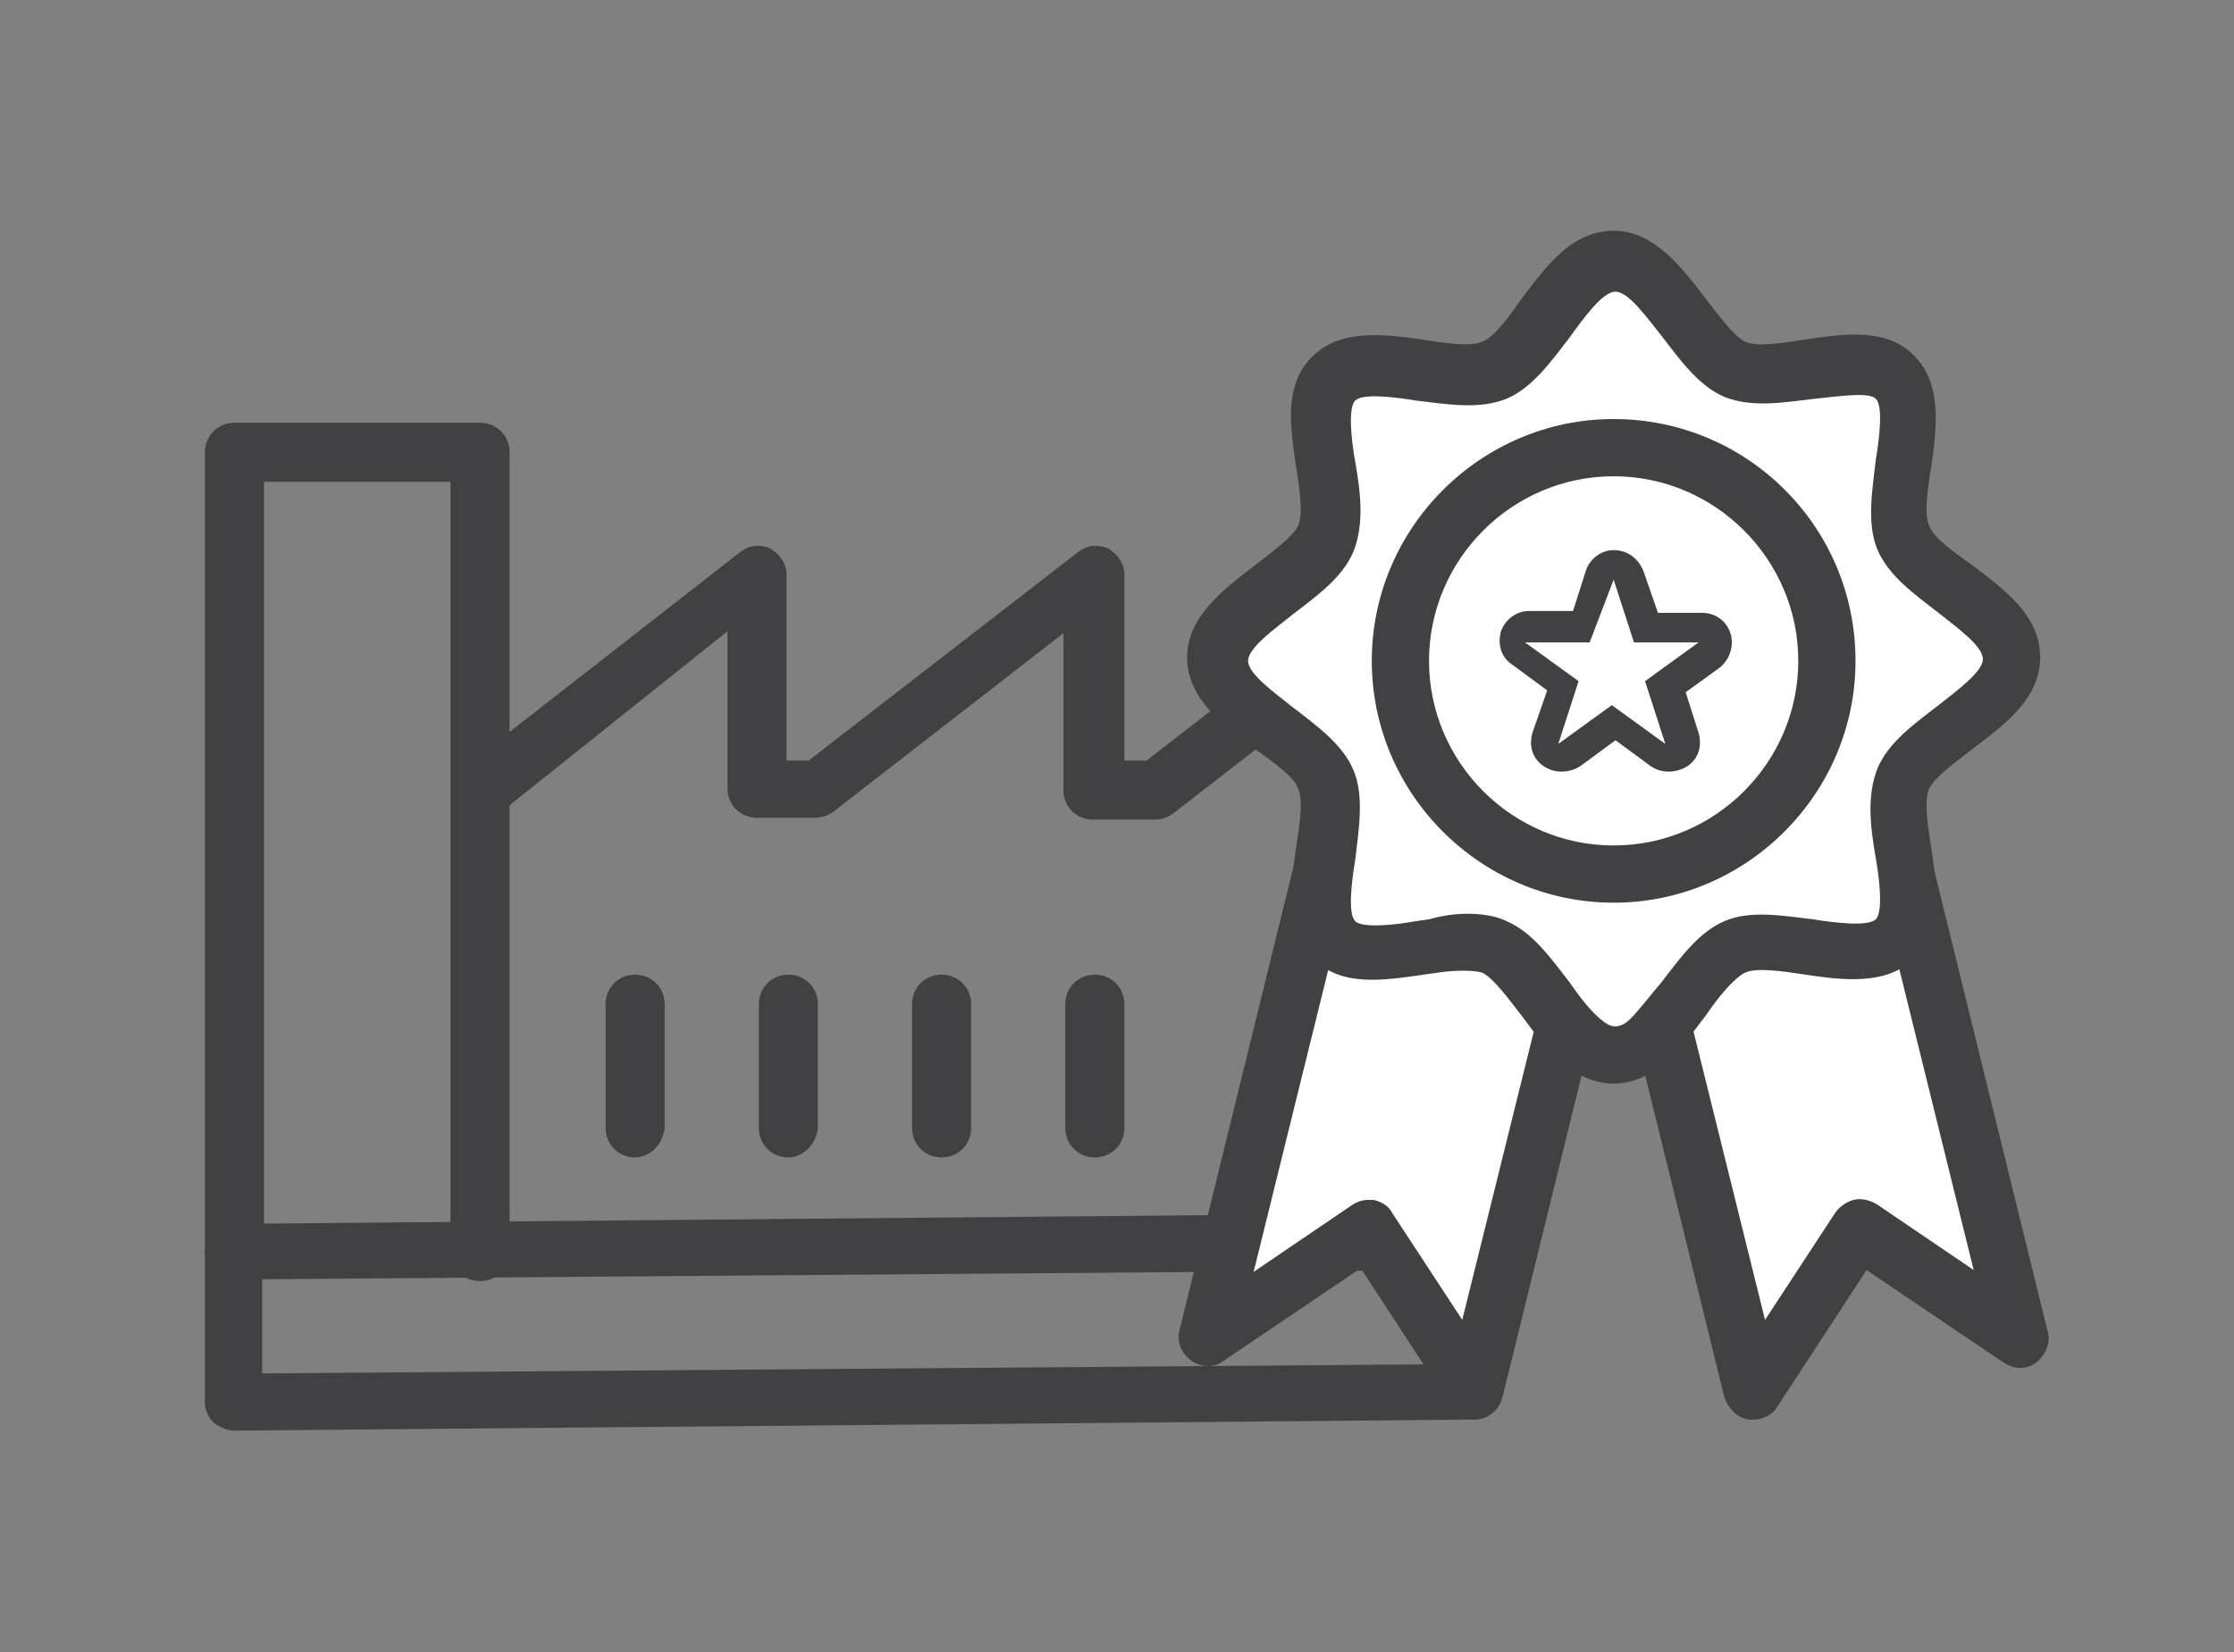 <?xml version="1.0" encoding="utf-8"?>
<!-- Generator: Adobe Illustrator 22.1.0, SVG Export Plug-In . SVG Version: 6.00 Build 0)  -->
<svg version="1.1" id="Layer_1" xmlns="http://www.w3.org/2000/svg" xmlns:xlink="http://www.w3.org/1999/xlink" x="0px" y="0px"
	 viewBox="0 0 121 89.5" style="enable-background:new 0 0 121 89.5;" xml:space="preserve">
<rect x="0" y="0" width="121" height="89.5" fill="#808080" stroke="none"/>
<style type="text/css">
	.st0{fill:#414042;}
	.st1{fill:#FFFFFF;}
</style>
<g>
	<g>
		<path class="st0" d="M12.7,77.5c-0.4,0-0.8-0.2-1.1-0.4c-0.3-0.3-0.5-0.7-0.5-1.1v-8.2c0-0.8,0.7-1.5,1.5-1.5l67.2-0.6
			c0.4,0.1,0.8,0.2,1.1,0.4c0.3,0.3,0.5,0.7,0.5,1.1v8.2c0,0.8-0.7,1.5-1.5,1.5L12.7,77.5C12.7,77.5,12.7,77.5,12.7,77.5z
			 M79.9,75.4L79.9,75.4L79.9,75.4z M14.2,69.3v5.1l64.1-0.5v-5.1L14.2,69.3z"/>
		<path class="st0" d="M26,69.4c-0.9,0-1.6-0.7-1.6-1.6V26.1H14.3v41.7c0,0.9-0.7,1.6-1.6,1.6s-1.6-0.7-1.6-1.6V24.5
			c0-0.9,0.7-1.6,1.6-1.6H26c0.9,0,1.6,0.7,1.6,1.6v43.3C27.6,68.7,26.9,69.4,26,69.4z"/>
		<path class="st0" d="M77.6,69.4c-0.9,0-1.6-0.7-1.6-1.6V34.4l-12.5,9.7c-0.3,0.2-0.6,0.3-1,0.3h-3.3c-0.9,0-1.6-0.7-1.6-1.6v-8.5
			l-12.5,9.7c-0.3,0.2-0.6,0.3-1,0.3H41c-0.9,0-1.6-0.7-1.6-1.6v-8.5L27,44.1c-0.7,0.5-1.7,0.4-2.2-0.3c-0.5-0.7-0.4-1.7,0.3-2.2
			l15-11.7c0.5-0.4,1.1-0.4,1.6-0.2c0.5,0.3,0.9,0.8,0.9,1.4v10.1h1.2l14.6-11.3c0.5-0.4,1.1-0.4,1.6-0.2c0.5,0.3,0.9,0.8,0.9,1.4
			v10.1h1.2l14.6-11.3c0.5-0.4,1.1-0.4,1.6-0.2c0.5,0.3,0.9,0.8,0.9,1.4v36.6C79.2,68.7,78.5,69.4,77.6,69.4z"/>
		<path class="st0" d="M34.4,62.7c-0.9,0-1.6-0.7-1.6-1.6v-6.7c0-0.9,0.7-1.6,1.6-1.6c0.9,0,1.6,0.7,1.6,1.6v6.7
			C35.9,62,35.2,62.7,34.4,62.7z"/>
		<path class="st0" d="M42.7,62.7c-0.9,0-1.6-0.7-1.6-1.6v-6.7c0-0.9,0.7-1.6,1.6-1.6c0.9,0,1.6,0.7,1.6,1.6v6.7
			C44.2,62,43.5,62.7,42.7,62.7z"/>
		<path class="st0" d="M51,62.7c-0.9,0-1.6-0.7-1.6-1.6v-6.7c0-0.9,0.7-1.6,1.6-1.6c0.9,0,1.6,0.7,1.6,1.6v6.7
			C52.6,62,51.9,62.7,51,62.7z"/>
		<path class="st0" d="M59.3,62.7c-0.9,0-1.6-0.7-1.6-1.6v-6.7c0-0.9,0.7-1.6,1.6-1.6c0.9,0,1.6,0.7,1.6,1.6v6.7
			C60.9,62,60.2,62.7,59.3,62.7z"/>
	</g>
	<g>
		<polygon class="st1" points="101.9,42 87.4,44.9 95,75.3 100.7,66.6 109.4,72.5 		"/>
		<path class="st0" d="M95,76.9c-0.1,0-0.2,0-0.3,0c-0.6-0.1-1.1-0.6-1.3-1.2l-7.5-30.5c-0.1-0.4,0-0.9,0.2-1.2
			c0.2-0.4,0.6-0.6,1-0.7l14.5-2.9c0.8-0.2,1.6,0.4,1.8,1.2l7.5,30.5c0.2,0.6-0.1,1.3-0.6,1.7c-0.5,0.4-1.2,0.4-1.8,0l-7.4-5
			l-4.9,7.5C96,76.6,95.5,76.9,95,76.9z M89.3,46.1l6.3,25.4l3.8-5.8c0.2-0.3,0.6-0.6,1-0.7c0.4-0.1,0.8,0,1.2,0.2l5.3,3.6
			l-6.2-25.1L89.3,46.1z"/>
		<polygon class="st1" points="72.9,42 87.4,44.9 79.9,75.3 74.1,66.6 65.4,72.5 		"/>
		<path class="st0" d="M79.9,76.9c-0.5,0-1-0.3-1.3-0.7l-4.9-7.5l-7.4,5c-0.5,0.4-1.2,0.4-1.8,0c-0.5-0.4-0.8-1-0.6-1.7l7.5-30.5
			c0.2-0.8,1-1.3,1.8-1.2l14.5,2.9c0.4,0.1,0.8,0.3,1,0.7c0.2,0.4,0.3,0.8,0.2,1.2l-7.5,30.5c-0.2,0.6-0.6,1.1-1.3,1.2
			C80.1,76.9,80,76.9,79.9,76.9z M74.1,65c0.1,0,0.2,0,0.3,0c0.4,0.1,0.8,0.3,1,0.7l3.8,5.8l6.3-25.4l-11.4-2.3l-6.2,25.1l5.3-3.6
			C73.5,65.1,73.8,65,74.1,65z"/>
		<path class="st1" d="M103,29.3c-1-2.3,1.4-6.9-0.4-8.7c-1.8-1.8-6.4,0.6-8.7-0.4c-2.3-0.9-3.8-5.9-6.4-5.9c-2.6,0-4.2,4.9-6.4,5.9
			c-2.3,1-6.9-1.4-8.7,0.4c-1.8,1.8,0.6,6.4-0.4,8.7c-0.9,2.3-5.9,3.8-5.9,6.4c0,2.6,4.9,4.2,5.9,6.4c1,2.3-1.4,6.9,0.4,8.7
			c1.1,1.1,3.3,0.6,5.4,0.3c1.3-0.2,2.5-0.3,3.3,0.1c1.9,0.8,3.3,4.4,5.3,5.5c0.4,0.2,0.8,0.3,1.2,0.3c0.7,0,1.3-0.3,1.8-0.8
			c1.6-1.4,2.9-4.4,4.6-5c1.1-0.4,2.6-0.2,4.1,0c1.8,0.3,3.6,0.5,4.6-0.4c1.8-1.8-0.6-6.4,0.4-8.7c0.9-2.3,5.9-3.8,5.9-6.4
			C108.8,33.2,103.9,31.6,103,29.3"/>
		<path class="st0" d="M87.4,58.7c-0.7,0-1.3-0.2-1.9-0.5c-1.3-0.7-2.2-2-3.1-3.2c-0.7-0.9-1.5-2-2.1-2.3c-0.6-0.2-1.9-0.1-2.5,0
			l-0.7,0.1c-2.1,0.3-4.5,0.7-6-0.9c-1.5-1.5-1.2-3.9-0.9-6c0.2-1.2,0.4-2.6,0.1-3.2c-0.2-0.6-1.3-1.4-2.3-2.1
			c-1.7-1.3-3.7-2.7-3.7-5c0-2.2,2-3.7,3.7-5c0.9-0.7,2-1.5,2.3-2.1c0.3-0.6,0.1-2-0.1-3.2c-0.3-2.1-0.7-4.5,0.9-6
			c1.5-1.5,3.9-1.2,6-0.9c1.2,0.2,2.6,0.4,3.2,0.1c0.6-0.2,1.4-1.3,2.1-2.3c1.3-1.7,2.7-3.7,5-3.7c2.2,0,3.7,2,5,3.7
			c0.7,0.9,1.5,2,2.1,2.3c0.6,0.3,2,0.1,3.2-0.1c2.1-0.3,4.5-0.7,6,0.9c1.5,1.5,1.2,3.9,0.9,6c-0.2,1.2-0.4,2.6-0.1,3.2
			c0.2,0.6,1.3,1.4,2.3,2.1c1.7,1.3,3.7,2.7,3.7,5c0,2.3-2,3.7-3.7,5c-0.9,0.7-2,1.5-2.3,2.1c-0.3,0.6-0.1,2,0.1,3.2
			c0.3,2.1,0.7,4.5-0.9,6c-1.5,1.5-3.9,1.2-5.9,0.9c-1.3-0.2-2.7-0.4-3.3-0.1C93.9,53,93,54.1,92.4,55c-0.7,0.9-1.3,1.8-2.1,2.5
			C89.3,58.3,88.4,58.7,87.4,58.7z M79.5,49.5c0.7,0,1.5,0.1,2.1,0.4c1.4,0.6,2.4,2,3.4,3.3c0.7,1,1.4,1.9,2.1,2.3
			c0.2,0.1,0.3,0.1,0.4,0.1c0.2,0,0.5-0.1,0.8-0.4c0.5-0.5,1.1-1.3,1.7-2c1-1.3,2-2.7,3.4-3.3c1.4-0.6,3.1-0.3,4.8-0.1
			c1.2,0.2,3,0.4,3.4,0c0.4-0.4,0.2-2.2,0-3.3c-0.3-1.7-0.5-3.4,0.1-4.9c0.6-1.4,2-2.4,3.3-3.4c1-0.8,2.4-1.8,2.4-2.5
			c0-0.7-1.4-1.7-2.4-2.5c-1.3-1-2.7-2-3.3-3.4l0,0c-0.6-1.4-0.3-3.2-0.1-4.9c0.2-1.2,0.4-2.9,0-3.3c-0.4-0.4-2.2-0.1-3.3,0
			c-1.7,0.2-3.4,0.5-4.9-0.1c-1.4-0.6-2.4-2-3.4-3.3c-0.8-1-1.8-2.4-2.5-2.4c-0.7,0-1.7,1.4-2.5,2.5c-1,1.3-2,2.7-3.4,3.3
			c-1.5,0.6-3.2,0.3-4.9,0.1c-1.2-0.2-2.9-0.4-3.3,0c-0.4,0.4-0.2,2.2,0,3.3c0.3,1.7,0.5,3.4-0.1,4.9c-0.6,1.4-2,2.4-3.3,3.4
			c-1,0.8-2.4,1.8-2.4,2.5c0,0.7,1.4,1.7,2.4,2.5c1.3,1,2.7,2,3.3,3.4c0.6,1.4,0.3,3.2,0.1,4.9c-0.2,1.2-0.4,2.9,0,3.3
			c0.4,0.4,2.2,0.2,3.3,0l0.7-0.1C78.1,49.6,78.8,49.5,79.5,49.5z"/>
		<path class="st1" d="M87.4,47.3c-6.4,0-11.5-5.2-11.5-11.5c0-6.4,5.2-11.5,11.5-11.5c6.4,0,11.5,5.2,11.5,11.5
			C99,42.1,93.8,47.3,87.4,47.3"/>
		<path class="st0" d="M87.4,25.8c5.5,0,10,4.5,10,10c0,5.5-4.5,10-10,10c-5.5,0-10-4.5-10-10C77.4,30.3,81.9,25.8,87.4,25.8
			 M87.4,22.7c-7.2,0-13.1,5.9-13.1,13.1c0,7.2,5.9,13.1,13.1,13.1c7.2,0,13.1-5.9,13.1-13.1C100.5,28.5,94.6,22.7,87.4,22.7"/>
		<path class="st0" d="M87.4,31.4l1.1,3.4H92l-2.9,2.1l1.1,3.4l-2.9-2.1l-2.9,2.1l1.1-3.4l-2.9-2.1h3.5L87.4,31.4 M92,34.7L92,34.7
			 M87.4,29.8c-0.7,0-1.3,0.5-1.5,1.1l-0.7,2.2h-2.4c-0.7,0-1.3,0.5-1.5,1.1c-0.2,0.7,0,1.4,0.6,1.8l1.9,1.4L83,39.7
			c-0.2,0.7,0,1.4,0.6,1.8c0.3,0.2,0.6,0.3,1,0.3c0.3,0,0.7-0.1,1-0.3l1.9-1.4l1.9,1.4c0.3,0.2,0.6,0.3,1,0.3c0.3,0,0.7-0.1,1-0.3
			c0.6-0.4,0.8-1.1,0.6-1.8l-0.7-2.2l1.8-1.3c0.4-0.3,0.7-0.8,0.7-1.4c0-0.9-0.7-1.6-1.6-1.6h0h-2.4L89,30.9
			C88.7,30.2,88.1,29.8,87.4,29.8"/>
	</g>
</g>
</svg>
